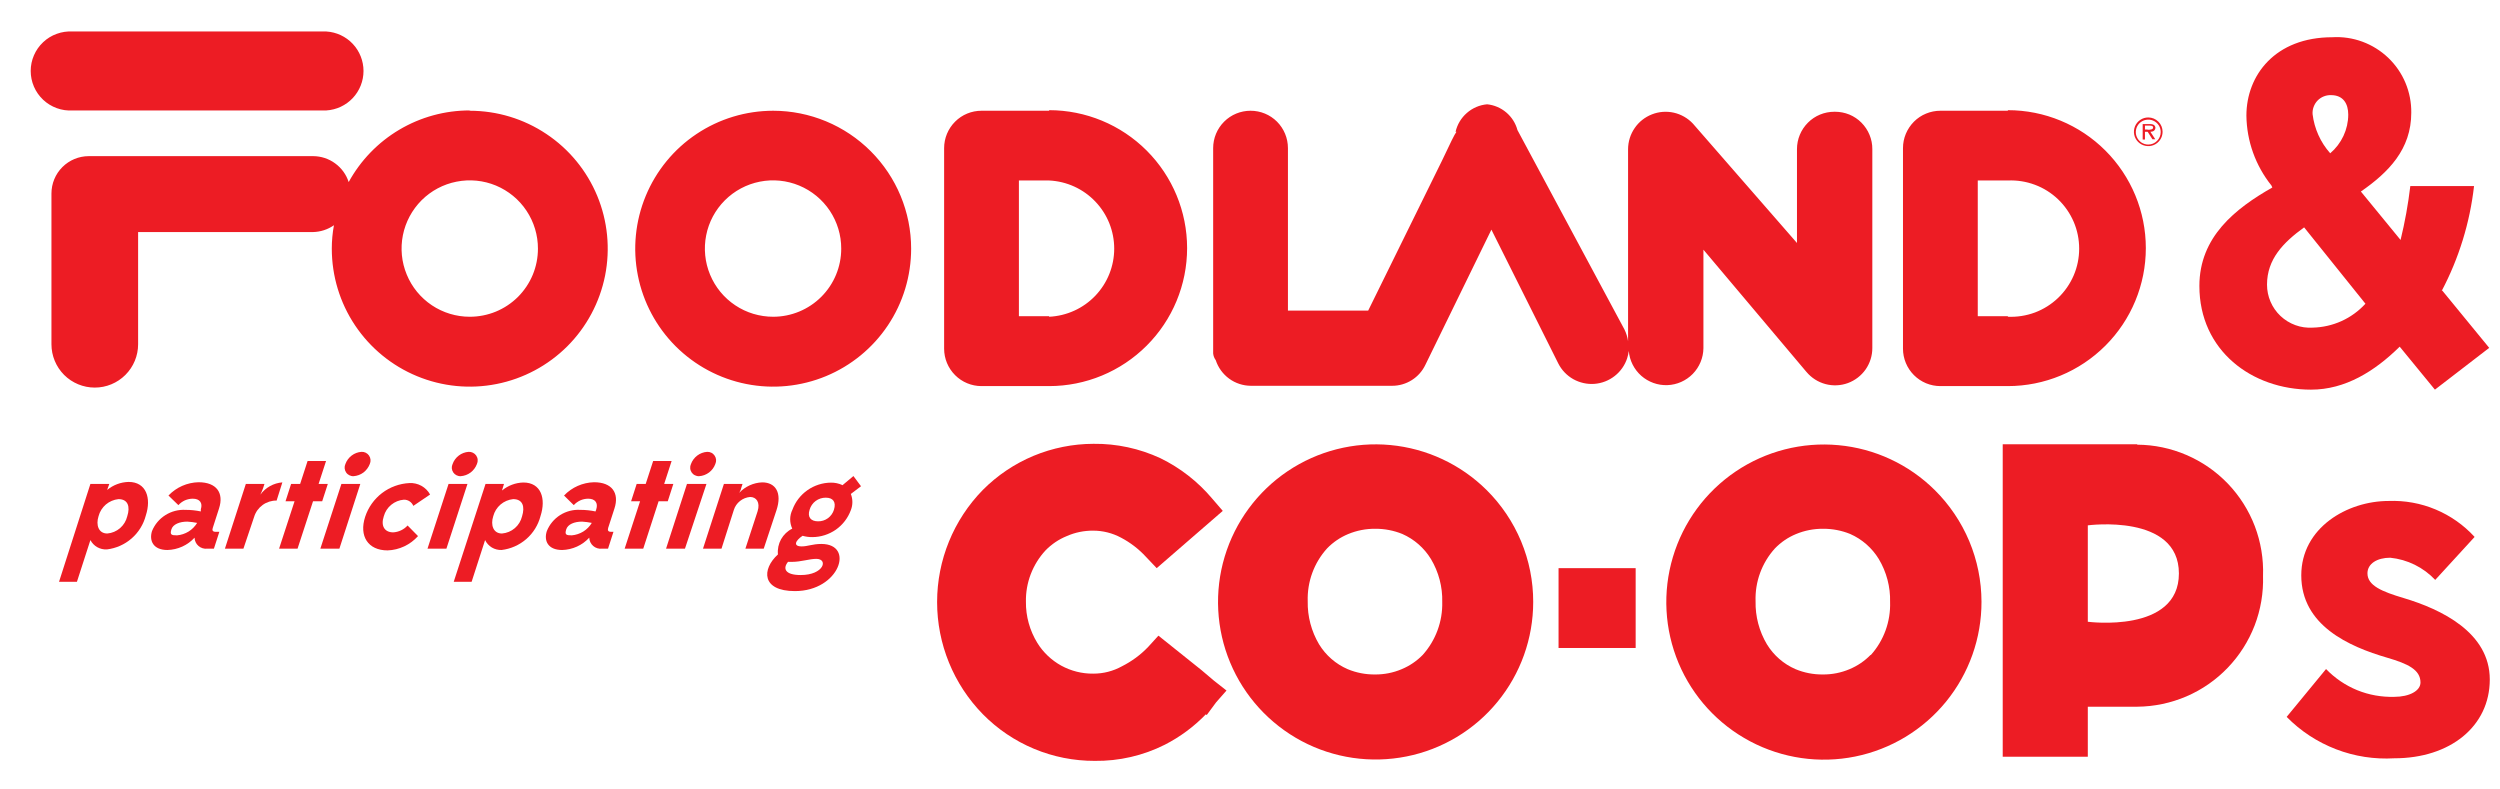 <svg width="57" height="18" viewBox="0 0 57 18" fill="none" xmlns="http://www.w3.org/2000/svg">
<path d="M41.824 2.548C41.597 2.548 41.38 2.637 41.221 2.797C41.061 2.957 40.971 3.174 40.971 3.4V5.54L38.599 2.819C38.482 2.694 38.33 2.607 38.163 2.569C37.996 2.532 37.822 2.545 37.663 2.608C37.503 2.671 37.366 2.779 37.27 2.921C37.173 3.062 37.121 3.229 37.12 3.4V7.78C37.107 7.687 37.079 7.597 37.038 7.513C37.038 7.513 37.038 7.513 34.598 2.966C34.556 2.809 34.467 2.669 34.343 2.564C34.219 2.459 34.067 2.394 33.906 2.378C33.735 2.393 33.574 2.462 33.445 2.575C33.316 2.687 33.225 2.838 33.187 3.005H33.207C33.158 3.073 33.076 3.243 32.88 3.658L31.195 7.081H29.365V3.377C29.365 3.151 29.275 2.934 29.116 2.774C28.956 2.614 28.739 2.525 28.513 2.525C28.287 2.525 28.07 2.614 27.91 2.774C27.75 2.934 27.66 3.151 27.66 3.377V8.058C27.665 8.114 27.686 8.167 27.719 8.212C27.774 8.381 27.881 8.528 28.024 8.633C28.168 8.738 28.341 8.795 28.519 8.796H31.737C31.897 8.797 32.054 8.752 32.19 8.666C32.325 8.581 32.433 8.458 32.501 8.313C32.501 8.313 33.703 5.847 34.004 5.236L35.529 8.287C35.605 8.437 35.724 8.562 35.871 8.645C36.019 8.727 36.187 8.765 36.355 8.752C36.523 8.739 36.684 8.676 36.816 8.572C36.949 8.468 37.048 8.326 37.1 8.166C37.117 8.112 37.129 8.058 37.136 8.002C37.155 8.22 37.257 8.423 37.421 8.568C37.585 8.712 37.798 8.789 38.017 8.781C38.235 8.773 38.442 8.681 38.595 8.525C38.748 8.368 38.835 8.159 38.838 7.94V5.693L41.17 8.46L41.19 8.483C41.302 8.616 41.453 8.712 41.621 8.757C41.79 8.802 41.968 8.794 42.132 8.734C42.295 8.674 42.437 8.565 42.537 8.422C42.636 8.279 42.69 8.108 42.689 7.934V3.4C42.69 3.288 42.668 3.177 42.625 3.074C42.583 2.971 42.52 2.877 42.441 2.797C42.363 2.718 42.269 2.655 42.166 2.612C42.062 2.57 41.952 2.548 41.84 2.548H41.824ZM7.441 2.518C7.67 2.504 7.886 2.403 8.043 2.236C8.2 2.069 8.288 1.848 8.288 1.618C8.288 1.389 8.2 1.167 8.043 1C7.886 0.833 7.67 0.732 7.441 0.718H1.656C1.533 0.711 1.41 0.729 1.295 0.771C1.179 0.812 1.073 0.878 0.984 0.962C0.894 1.046 0.823 1.148 0.774 1.261C0.725 1.374 0.7 1.495 0.7 1.618C0.7 1.741 0.725 1.863 0.774 1.976C0.823 2.089 0.894 2.19 0.984 2.275C1.073 2.359 1.179 2.424 1.295 2.466C1.41 2.508 1.533 2.526 1.656 2.518H7.441ZM10.707 2.518C10.143 2.518 9.59 2.67 9.105 2.957C8.62 3.244 8.221 3.657 7.95 4.151C7.895 3.98 7.787 3.831 7.641 3.725C7.496 3.618 7.32 3.561 7.14 3.56H2.025C1.799 3.56 1.582 3.65 1.422 3.81C1.262 3.97 1.173 4.187 1.173 4.413V7.849C1.173 8.111 1.277 8.362 1.462 8.548C1.647 8.733 1.899 8.837 2.161 8.837C2.423 8.837 2.674 8.733 2.859 8.548C3.045 8.362 3.149 8.111 3.149 7.849V5.291H7.137C7.308 5.287 7.474 5.233 7.614 5.135C7.581 5.311 7.565 5.491 7.565 5.67C7.565 6.292 7.749 6.901 8.095 7.418C8.441 7.935 8.932 8.338 9.507 8.576C10.082 8.814 10.714 8.877 11.324 8.755C11.934 8.634 12.495 8.334 12.935 7.895C13.375 7.455 13.674 6.894 13.796 6.284C13.917 5.674 13.855 5.041 13.617 4.466C13.379 3.892 12.976 3.4 12.458 3.055C11.941 2.709 11.333 2.525 10.711 2.525L10.707 2.518ZM10.711 7.222C10.403 7.222 10.102 7.131 9.846 6.96C9.591 6.789 9.391 6.546 9.274 6.261C9.156 5.977 9.126 5.664 9.186 5.362C9.246 5.061 9.395 4.784 9.612 4.566C9.83 4.349 10.107 4.201 10.409 4.142C10.711 4.082 11.024 4.113 11.308 4.231C11.592 4.35 11.835 4.549 12.005 4.806C12.175 5.062 12.266 5.363 12.265 5.67C12.265 5.874 12.225 6.076 12.147 6.265C12.069 6.453 11.954 6.624 11.81 6.769C11.665 6.913 11.494 7.027 11.305 7.105C11.117 7.182 10.915 7.222 10.711 7.222V7.222ZM17.629 2.525C17.007 2.525 16.399 2.709 15.881 3.055C15.364 3.4 14.961 3.892 14.723 4.466C14.485 5.041 14.422 5.674 14.544 6.284C14.665 6.894 14.965 7.455 15.405 7.895C15.845 8.334 16.405 8.634 17.015 8.755C17.625 8.877 18.258 8.814 18.833 8.576C19.407 8.338 19.899 7.935 20.244 7.418C20.59 6.901 20.774 6.292 20.774 5.67C20.774 4.836 20.442 4.037 19.852 3.447C19.262 2.857 18.463 2.526 17.629 2.525V2.525ZM17.629 7.222C17.321 7.222 17.02 7.132 16.764 6.961C16.508 6.791 16.308 6.548 16.19 6.263C16.072 5.979 16.041 5.666 16.101 5.364C16.16 5.063 16.309 4.785 16.526 4.568C16.744 4.35 17.021 4.202 17.323 4.142C17.625 4.082 17.938 4.113 18.222 4.231C18.506 4.349 18.749 4.549 18.92 4.805C19.09 5.061 19.181 5.362 19.18 5.67C19.18 6.082 19.017 6.476 18.726 6.767C18.435 7.058 18.04 7.222 17.629 7.222V7.222ZM23.92 2.525H22.378C22.152 2.525 21.935 2.614 21.776 2.774C21.616 2.934 21.526 3.151 21.526 3.377V7.95C21.526 8.176 21.616 8.393 21.776 8.553C21.935 8.713 22.152 8.803 22.378 8.803H23.92C24.754 8.803 25.554 8.471 26.144 7.881C26.734 7.292 27.066 6.491 27.066 5.657C27.066 4.823 26.734 4.023 26.144 3.433C25.554 2.843 24.754 2.512 23.92 2.512V2.525ZM23.92 7.209H23.231V4.115H23.92C24.32 4.134 24.697 4.305 24.973 4.595C25.25 4.884 25.404 5.269 25.404 5.669C25.404 6.069 25.25 6.453 24.973 6.743C24.697 7.032 24.32 7.203 23.92 7.222V7.209ZM45.779 2.525H44.241C44.129 2.525 44.018 2.547 43.914 2.59C43.811 2.632 43.717 2.695 43.638 2.774C43.559 2.854 43.496 2.948 43.453 3.051C43.41 3.154 43.388 3.265 43.388 3.377V7.95C43.388 8.062 43.41 8.173 43.453 8.276C43.496 8.38 43.559 8.474 43.638 8.553C43.717 8.632 43.811 8.695 43.914 8.738C44.018 8.781 44.129 8.803 44.241 8.803H45.779C46.613 8.803 47.413 8.471 48.003 7.881C48.593 7.292 48.925 6.491 48.925 5.657C48.925 4.823 48.593 4.023 48.003 3.433C47.413 2.843 46.613 2.512 45.779 2.512V2.525ZM45.779 7.209H45.093V4.115H45.779C45.989 4.106 46.199 4.139 46.396 4.213C46.593 4.286 46.772 4.399 46.924 4.544C47.076 4.689 47.197 4.864 47.28 5.057C47.363 5.25 47.405 5.458 47.405 5.669C47.405 5.879 47.363 6.087 47.28 6.28C47.197 6.473 47.076 6.648 46.924 6.793C46.772 6.938 46.593 7.051 46.396 7.125C46.199 7.198 45.989 7.231 45.779 7.222V7.209ZM48.98 2.678C48.916 2.678 48.852 2.697 48.799 2.733C48.745 2.769 48.703 2.82 48.678 2.88C48.654 2.94 48.647 3.005 48.66 3.069C48.672 3.132 48.704 3.19 48.749 3.236C48.795 3.281 48.853 3.313 48.917 3.325C48.98 3.338 49.046 3.331 49.105 3.307C49.165 3.282 49.216 3.24 49.252 3.186C49.288 3.133 49.307 3.069 49.307 3.005C49.307 2.918 49.273 2.835 49.211 2.774C49.15 2.713 49.067 2.678 48.98 2.678ZM48.98 3.296C48.924 3.296 48.869 3.279 48.822 3.248C48.776 3.216 48.739 3.172 48.718 3.12C48.696 3.068 48.691 3.011 48.702 2.956C48.712 2.901 48.74 2.85 48.779 2.81C48.819 2.771 48.87 2.744 48.925 2.733C48.98 2.722 49.037 2.727 49.089 2.749C49.141 2.77 49.185 2.807 49.217 2.853C49.248 2.9 49.264 2.955 49.264 3.011C49.264 3.087 49.234 3.159 49.181 3.212C49.128 3.266 49.056 3.296 48.98 3.296V3.296ZM49.144 2.923C49.144 2.845 49.078 2.828 49.013 2.828H48.853V3.181H48.905V3.005H48.967L49.075 3.175H49.14L49.029 3.005C49.091 3.005 49.144 2.975 49.144 2.904V2.923ZM48.967 2.953H48.905V2.864H49.003C49.042 2.864 49.091 2.864 49.091 2.91C49.091 2.956 49.013 2.959 48.967 2.959" fill="#ED1C24"/>
<path d="M27.726 16.015L27.964 15.744L27.673 15.515L27.392 15.277L26.412 14.493L26.177 14.751C26.005 14.931 25.802 15.08 25.579 15.192C25.38 15.302 25.155 15.36 24.926 15.359C24.672 15.362 24.421 15.299 24.197 15.177C23.974 15.054 23.786 14.876 23.652 14.66C23.478 14.377 23.387 14.051 23.391 13.719C23.383 13.286 23.544 12.867 23.838 12.549C23.975 12.408 24.14 12.297 24.322 12.223C24.512 12.139 24.718 12.097 24.926 12.099C25.147 12.099 25.365 12.154 25.56 12.259C25.773 12.371 25.965 12.519 26.128 12.696L26.373 12.954L27.879 11.648L27.637 11.367C27.312 10.981 26.909 10.667 26.455 10.446C25.978 10.225 25.458 10.113 24.933 10.119C24.463 10.12 23.999 10.213 23.565 10.393C23.132 10.574 22.739 10.838 22.408 11.171C21.74 11.854 21.366 12.771 21.366 13.727C21.366 14.682 21.74 15.6 22.408 16.283C22.741 16.622 23.138 16.89 23.576 17.073C24.014 17.256 24.484 17.349 24.959 17.348C25.514 17.355 26.063 17.229 26.559 16.979C26.907 16.801 27.222 16.567 27.494 16.286L27.513 16.303L27.726 16.015Z" fill="#ED1C24"/>
<path d="M32.439 14.931C32.303 15.071 32.139 15.182 31.959 15.257C31.766 15.339 31.558 15.38 31.348 15.378C31.135 15.38 30.924 15.339 30.727 15.257C30.456 15.14 30.228 14.941 30.074 14.689C29.899 14.393 29.809 14.053 29.816 13.709C29.802 13.265 29.959 12.833 30.257 12.504C30.393 12.363 30.557 12.252 30.737 12.177C30.934 12.095 31.145 12.054 31.358 12.056C31.568 12.055 31.777 12.095 31.972 12.174C32.243 12.293 32.471 12.493 32.625 12.745C32.802 13.041 32.892 13.381 32.883 13.725C32.894 14.169 32.735 14.6 32.439 14.931V14.931ZM33.893 11.171C33.303 10.587 32.528 10.225 31.701 10.147C30.875 10.069 30.046 10.28 29.357 10.744C28.669 11.207 28.162 11.896 27.923 12.691C27.684 13.486 27.728 14.34 28.048 15.107C28.367 15.873 28.943 16.505 29.676 16.896C30.409 17.286 31.254 17.41 32.069 17.247C32.883 17.085 33.616 16.645 34.142 16.003C34.669 15.361 34.957 14.556 34.957 13.725C34.958 13.25 34.864 12.78 34.681 12.341C34.498 11.903 34.23 11.505 33.893 11.171" fill="#ED1C24"/>
<path d="M42.65 14.931C42.514 15.071 42.35 15.182 42.17 15.257C41.977 15.339 41.769 15.38 41.559 15.378C41.346 15.38 41.135 15.339 40.938 15.257C40.667 15.14 40.439 14.941 40.285 14.689C40.109 14.393 40.02 14.053 40.027 13.709C40.012 13.265 40.17 12.833 40.468 12.504C40.604 12.363 40.767 12.252 40.948 12.177C41.145 12.095 41.356 12.054 41.569 12.056C41.779 12.055 41.988 12.095 42.183 12.174C42.454 12.293 42.682 12.493 42.836 12.745C43.013 13.041 43.103 13.381 43.094 13.725C43.109 14.171 42.951 14.605 42.653 14.937L42.65 14.931ZM44.11 11.171C43.519 10.587 42.744 10.226 41.917 10.15C41.09 10.073 40.261 10.285 39.573 10.75C38.885 11.215 38.379 11.905 38.142 12.701C37.904 13.497 37.95 14.35 38.271 15.117C38.593 15.883 39.169 16.514 39.903 16.902C40.637 17.291 41.483 17.414 42.298 17.249C43.112 17.084 43.844 16.642 44.369 15.999C44.894 15.355 45.18 14.55 45.178 13.719C45.177 13.245 45.082 12.775 44.899 12.338C44.715 11.901 44.447 11.504 44.11 11.171Z" fill="#ED1C24"/>
<path d="M47.602 14.176V11.978C47.602 11.978 49.679 11.7 49.679 13.075C49.679 14.45 47.602 14.176 47.602 14.176V14.176ZM48.729 10.129H45.662V17.253H47.602V16.113H48.729C49.114 16.11 49.495 16.03 49.85 15.878C50.204 15.726 50.524 15.504 50.791 15.226C51.058 14.948 51.267 14.62 51.406 14.26C51.544 13.9 51.609 13.516 51.597 13.131C51.611 12.745 51.547 12.359 51.41 11.998C51.272 11.637 51.063 11.307 50.796 11.028C50.528 10.749 50.208 10.527 49.852 10.374C49.497 10.221 49.115 10.141 48.729 10.139" fill="#ED1C24"/>
<path d="M35.535 12.954V13.023V14.774H37.293V12.954H35.535Z" fill="#ED1C24"/>
<path d="M53.034 15.254C53.234 15.462 53.476 15.626 53.744 15.736C54.012 15.845 54.3 15.896 54.589 15.888C54.935 15.888 55.187 15.751 55.187 15.561C55.187 15.27 54.899 15.133 54.429 14.996C53.553 14.741 52.469 14.258 52.469 13.118C52.469 12.033 53.517 11.422 54.461 11.422C54.828 11.408 55.193 11.474 55.532 11.616C55.87 11.758 56.174 11.971 56.421 12.242L55.523 13.222C55.253 12.935 54.889 12.756 54.497 12.716C54.197 12.716 53.978 12.853 53.978 13.072C53.978 13.35 54.304 13.487 54.808 13.637C55.66 13.892 56.767 14.421 56.767 15.492C56.767 16.564 55.859 17.289 54.592 17.289C54.139 17.316 53.685 17.246 53.262 17.083C52.838 16.92 52.454 16.669 52.136 16.345L53.034 15.254Z" fill="#ED1C24"/>
<path d="M2.901 11.772C2.972 11.553 2.92 11.38 2.701 11.38C2.595 11.391 2.494 11.434 2.413 11.503C2.332 11.573 2.274 11.665 2.247 11.769C2.182 11.971 2.247 12.164 2.446 12.164C2.554 12.155 2.656 12.112 2.737 12.042C2.819 11.971 2.876 11.877 2.901 11.772V11.772ZM1.346 13.265L2.061 11.034H2.492L2.443 11.171C2.581 11.057 2.754 10.992 2.933 10.988C3.338 10.988 3.453 11.36 3.325 11.752C3.272 11.956 3.159 12.139 3 12.277C2.842 12.415 2.645 12.502 2.437 12.527C2.36 12.531 2.284 12.513 2.218 12.476C2.151 12.438 2.097 12.382 2.061 12.314L1.754 13.265H1.346Z" fill="#ED1C24"/>
<path d="M4.495 11.922C4.42 11.907 4.345 11.897 4.269 11.893C4.099 11.893 3.942 11.952 3.907 12.072C3.871 12.193 3.907 12.206 4.037 12.206C4.13 12.198 4.22 12.168 4.3 12.119C4.379 12.07 4.446 12.002 4.495 11.922V11.922ZM4.726 12.51C4.691 12.514 4.654 12.511 4.62 12.5C4.585 12.489 4.553 12.472 4.526 12.448C4.499 12.425 4.476 12.396 4.461 12.363C4.445 12.33 4.437 12.295 4.436 12.259C4.357 12.345 4.262 12.414 4.156 12.462C4.05 12.51 3.935 12.537 3.818 12.54C3.492 12.54 3.397 12.327 3.466 12.108C3.527 11.958 3.634 11.83 3.772 11.744C3.91 11.657 4.071 11.616 4.233 11.625C4.35 11.625 4.466 11.637 4.579 11.661V11.612C4.625 11.468 4.557 11.37 4.393 11.37C4.332 11.371 4.271 11.384 4.214 11.409C4.158 11.435 4.108 11.471 4.067 11.517L3.841 11.298C3.93 11.205 4.036 11.13 4.154 11.078C4.272 11.026 4.399 10.998 4.527 10.995C4.939 10.995 5.109 11.24 4.994 11.592L4.851 12.037C4.831 12.092 4.851 12.125 4.913 12.125H5.001L4.877 12.51H4.726Z" fill="#ED1C24"/>
<path d="M5.55 12.51H5.128L5.605 11.034H6.03L5.997 11.135C5.979 11.184 5.958 11.232 5.935 11.279C5.994 11.198 6.069 11.132 6.156 11.083C6.243 11.035 6.339 11.006 6.438 10.998L6.307 11.413C6.194 11.411 6.082 11.446 5.99 11.512C5.897 11.579 5.829 11.673 5.795 11.782L5.55 12.51Z" fill="#ED1C24"/>
<path d="M6.843 11.034L7.013 10.511H7.434L7.264 11.034H7.474L7.346 11.429H7.137L6.784 12.51H6.363L6.716 11.429H6.51L6.637 11.034H6.843Z" fill="#ED1C24"/>
<path d="M8.241 10.302C8.275 10.3 8.309 10.307 8.339 10.322C8.369 10.337 8.395 10.359 8.414 10.387C8.433 10.415 8.445 10.448 8.448 10.481C8.451 10.515 8.445 10.549 8.431 10.58C8.402 10.656 8.352 10.723 8.287 10.773C8.221 10.822 8.143 10.851 8.061 10.857C8.028 10.859 7.995 10.851 7.965 10.836C7.935 10.821 7.909 10.799 7.891 10.771C7.872 10.743 7.861 10.711 7.858 10.677C7.855 10.644 7.861 10.61 7.875 10.58C7.903 10.503 7.952 10.436 8.017 10.387C8.082 10.337 8.16 10.308 8.241 10.302V10.302ZM7.304 12.51L7.784 11.034H8.215L7.738 12.51H7.304Z" fill="#ED1C24"/>
<path d="M9.424 11.534C9.406 11.491 9.376 11.455 9.338 11.43C9.299 11.404 9.254 11.392 9.208 11.393C9.102 11.401 9.002 11.442 8.92 11.509C8.838 11.576 8.779 11.667 8.751 11.769C8.676 11.994 8.77 12.138 8.966 12.138C9.091 12.13 9.209 12.074 9.293 11.981L9.531 12.223C9.443 12.321 9.336 12.401 9.217 12.457C9.097 12.513 8.968 12.545 8.836 12.549C8.391 12.549 8.182 12.223 8.326 11.782C8.397 11.567 8.531 11.379 8.71 11.242C8.89 11.105 9.107 11.026 9.332 11.014C9.428 11.008 9.523 11.03 9.607 11.076C9.691 11.122 9.76 11.191 9.806 11.275L9.424 11.534Z" fill="#ED1C24"/>
<path d="M10.684 10.302C10.718 10.3 10.752 10.307 10.782 10.322C10.813 10.337 10.839 10.359 10.858 10.387C10.877 10.415 10.889 10.448 10.891 10.481C10.894 10.515 10.888 10.549 10.874 10.58C10.845 10.656 10.796 10.723 10.73 10.773C10.665 10.822 10.586 10.851 10.505 10.857C10.471 10.859 10.438 10.851 10.408 10.836C10.378 10.821 10.353 10.799 10.334 10.771C10.315 10.743 10.304 10.711 10.301 10.677C10.299 10.644 10.305 10.61 10.319 10.58C10.346 10.503 10.396 10.436 10.46 10.387C10.525 10.337 10.603 10.308 10.684 10.302V10.302ZM9.747 12.51L10.227 11.034H10.658L10.178 12.51H9.747Z" fill="#ED1C24"/>
<path d="M11.903 11.772C11.971 11.553 11.922 11.38 11.7 11.38C11.594 11.391 11.493 11.434 11.412 11.503C11.331 11.573 11.273 11.665 11.246 11.769C11.181 11.971 11.246 12.164 11.445 12.164C11.553 12.155 11.656 12.113 11.738 12.042C11.82 11.972 11.878 11.877 11.903 11.772ZM10.345 13.265L11.07 11.034H11.491L11.445 11.184C11.583 11.07 11.754 11.006 11.932 11.001C12.341 11.001 12.452 11.373 12.324 11.765C12.271 11.969 12.159 12.152 12 12.29C11.841 12.428 11.645 12.515 11.436 12.54C11.358 12.542 11.281 12.523 11.214 12.483C11.148 12.443 11.094 12.384 11.06 12.314L10.753 13.265H10.345Z" fill="#ED1C24"/>
<path d="M13.493 11.922C13.42 11.907 13.346 11.898 13.271 11.893C13.098 11.893 12.945 11.952 12.909 12.072C12.873 12.193 12.909 12.206 13.036 12.206C13.129 12.198 13.219 12.168 13.299 12.119C13.378 12.07 13.445 12.002 13.493 11.922ZM13.725 12.51C13.69 12.514 13.653 12.511 13.619 12.5C13.584 12.489 13.552 12.472 13.525 12.448C13.498 12.425 13.476 12.396 13.46 12.363C13.444 12.33 13.436 12.295 13.435 12.259C13.356 12.345 13.261 12.414 13.155 12.462C13.049 12.51 12.934 12.537 12.817 12.54C12.491 12.54 12.396 12.327 12.468 12.108C12.528 11.958 12.635 11.83 12.772 11.743C12.909 11.657 13.07 11.615 13.232 11.625C13.348 11.625 13.465 11.637 13.578 11.661L13.595 11.612C13.64 11.468 13.572 11.37 13.409 11.37C13.347 11.371 13.286 11.384 13.23 11.409C13.174 11.435 13.123 11.471 13.082 11.517L12.86 11.298C13.038 11.111 13.284 11.002 13.543 10.995C13.954 10.995 14.124 11.24 14.01 11.592L13.866 12.037C13.85 12.092 13.866 12.125 13.928 12.125H13.987L13.863 12.51H13.725Z" fill="#ED1C24"/>
<path d="M14.722 11.034L14.892 10.511H15.313L15.143 11.034H15.352L15.225 11.429H15.016L14.666 12.51H14.242L14.594 11.429H14.389L14.516 11.034H14.722Z" fill="#ED1C24"/>
<path d="M16.123 10.302C16.157 10.301 16.19 10.308 16.22 10.323C16.25 10.338 16.275 10.361 16.294 10.389C16.313 10.417 16.324 10.449 16.327 10.482C16.329 10.516 16.323 10.549 16.309 10.58C16.281 10.657 16.231 10.724 16.166 10.773C16.1 10.822 16.022 10.852 15.94 10.857C15.907 10.859 15.873 10.851 15.844 10.836C15.813 10.821 15.788 10.799 15.769 10.771C15.751 10.743 15.739 10.711 15.737 10.677C15.734 10.644 15.74 10.61 15.754 10.58C15.782 10.503 15.832 10.436 15.898 10.386C15.963 10.337 16.041 10.308 16.123 10.302V10.302ZM15.186 12.51L15.663 11.034H16.107L15.617 12.51H15.186Z" fill="#ED1C24"/>
<path d="M16.45 12.51H16.028L16.505 11.034H16.93L16.897 11.135C16.897 11.158 16.875 11.194 16.855 11.236C16.991 11.091 17.179 11.006 17.378 10.998C17.684 10.998 17.835 11.236 17.704 11.632L17.413 12.51H16.995L17.273 11.658C17.338 11.452 17.244 11.331 17.103 11.331C17.019 11.338 16.938 11.37 16.872 11.423C16.805 11.476 16.756 11.547 16.731 11.628L16.45 12.51Z" fill="#ED1C24"/>
<path d="M18.651 11.886C18.732 11.888 18.811 11.863 18.877 11.815C18.942 11.767 18.991 11.699 19.014 11.622C19.069 11.445 18.994 11.347 18.828 11.347C18.745 11.346 18.663 11.373 18.597 11.422C18.53 11.472 18.482 11.542 18.459 11.622C18.403 11.795 18.491 11.886 18.651 11.886ZM17.972 12.804C17.841 12.958 17.893 13.111 18.256 13.111C18.785 13.111 18.89 12.742 18.612 12.742C18.449 12.742 18.266 12.811 18.05 12.811H17.972V12.804ZM19.2 11.07L19.458 10.854L19.631 11.086L19.399 11.262C19.446 11.381 19.446 11.513 19.399 11.632C19.333 11.811 19.214 11.966 19.058 12.076C18.901 12.185 18.715 12.245 18.524 12.246C18.448 12.247 18.372 12.237 18.299 12.216C18.132 12.327 18.076 12.458 18.279 12.458C18.416 12.458 18.527 12.402 18.727 12.402C19.497 12.402 19.141 13.477 18.125 13.477C17.361 13.477 17.364 12.98 17.737 12.641C17.725 12.521 17.75 12.401 17.808 12.296C17.867 12.191 17.956 12.106 18.063 12.053C18.032 11.985 18.016 11.912 18.016 11.837C18.017 11.762 18.034 11.689 18.067 11.622C18.133 11.442 18.253 11.286 18.41 11.176C18.567 11.066 18.753 11.006 18.945 11.004C19.035 11.003 19.125 11.022 19.207 11.06" fill="#ED1C24"/>
<path d="M53.129 3.495C53.257 3.386 53.36 3.251 53.431 3.099C53.502 2.947 53.54 2.781 53.54 2.613C53.54 2.368 53.429 2.169 53.148 2.169C53.091 2.167 53.035 2.177 52.982 2.198C52.929 2.219 52.881 2.251 52.841 2.292C52.801 2.333 52.771 2.382 52.751 2.436C52.731 2.489 52.723 2.546 52.727 2.603C52.767 2.934 52.907 3.246 53.129 3.495V3.495ZM53.932 6.925L52.534 5.184C52.057 5.53 51.688 5.909 51.688 6.49C51.688 6.624 51.715 6.756 51.768 6.879C51.821 7.002 51.898 7.113 51.996 7.205C52.093 7.296 52.208 7.367 52.334 7.413C52.459 7.459 52.593 7.478 52.727 7.47C52.954 7.465 53.178 7.415 53.386 7.321C53.593 7.227 53.779 7.092 53.932 6.925V6.925ZM55.683 6.624L56.754 7.931L55.516 8.884L54.713 7.904C54.145 8.463 53.475 8.884 52.691 8.884C51.342 8.884 50.146 7.993 50.146 6.52C50.146 5.402 50.963 4.756 51.809 4.275L51.789 4.23C51.426 3.777 51.225 3.216 51.218 2.636C51.218 1.718 51.871 0.849 53.178 0.849C53.411 0.835 53.644 0.87 53.864 0.951C54.083 1.032 54.283 1.157 54.452 1.318C54.621 1.48 54.755 1.674 54.845 1.89C54.935 2.105 54.98 2.337 54.977 2.57C54.977 3.407 54.455 3.932 53.828 4.367L54.733 5.471C54.832 5.067 54.906 4.656 54.955 4.243H56.408C56.313 5.079 56.063 5.89 55.67 6.634" fill="#ED1C24"/>
</svg>
